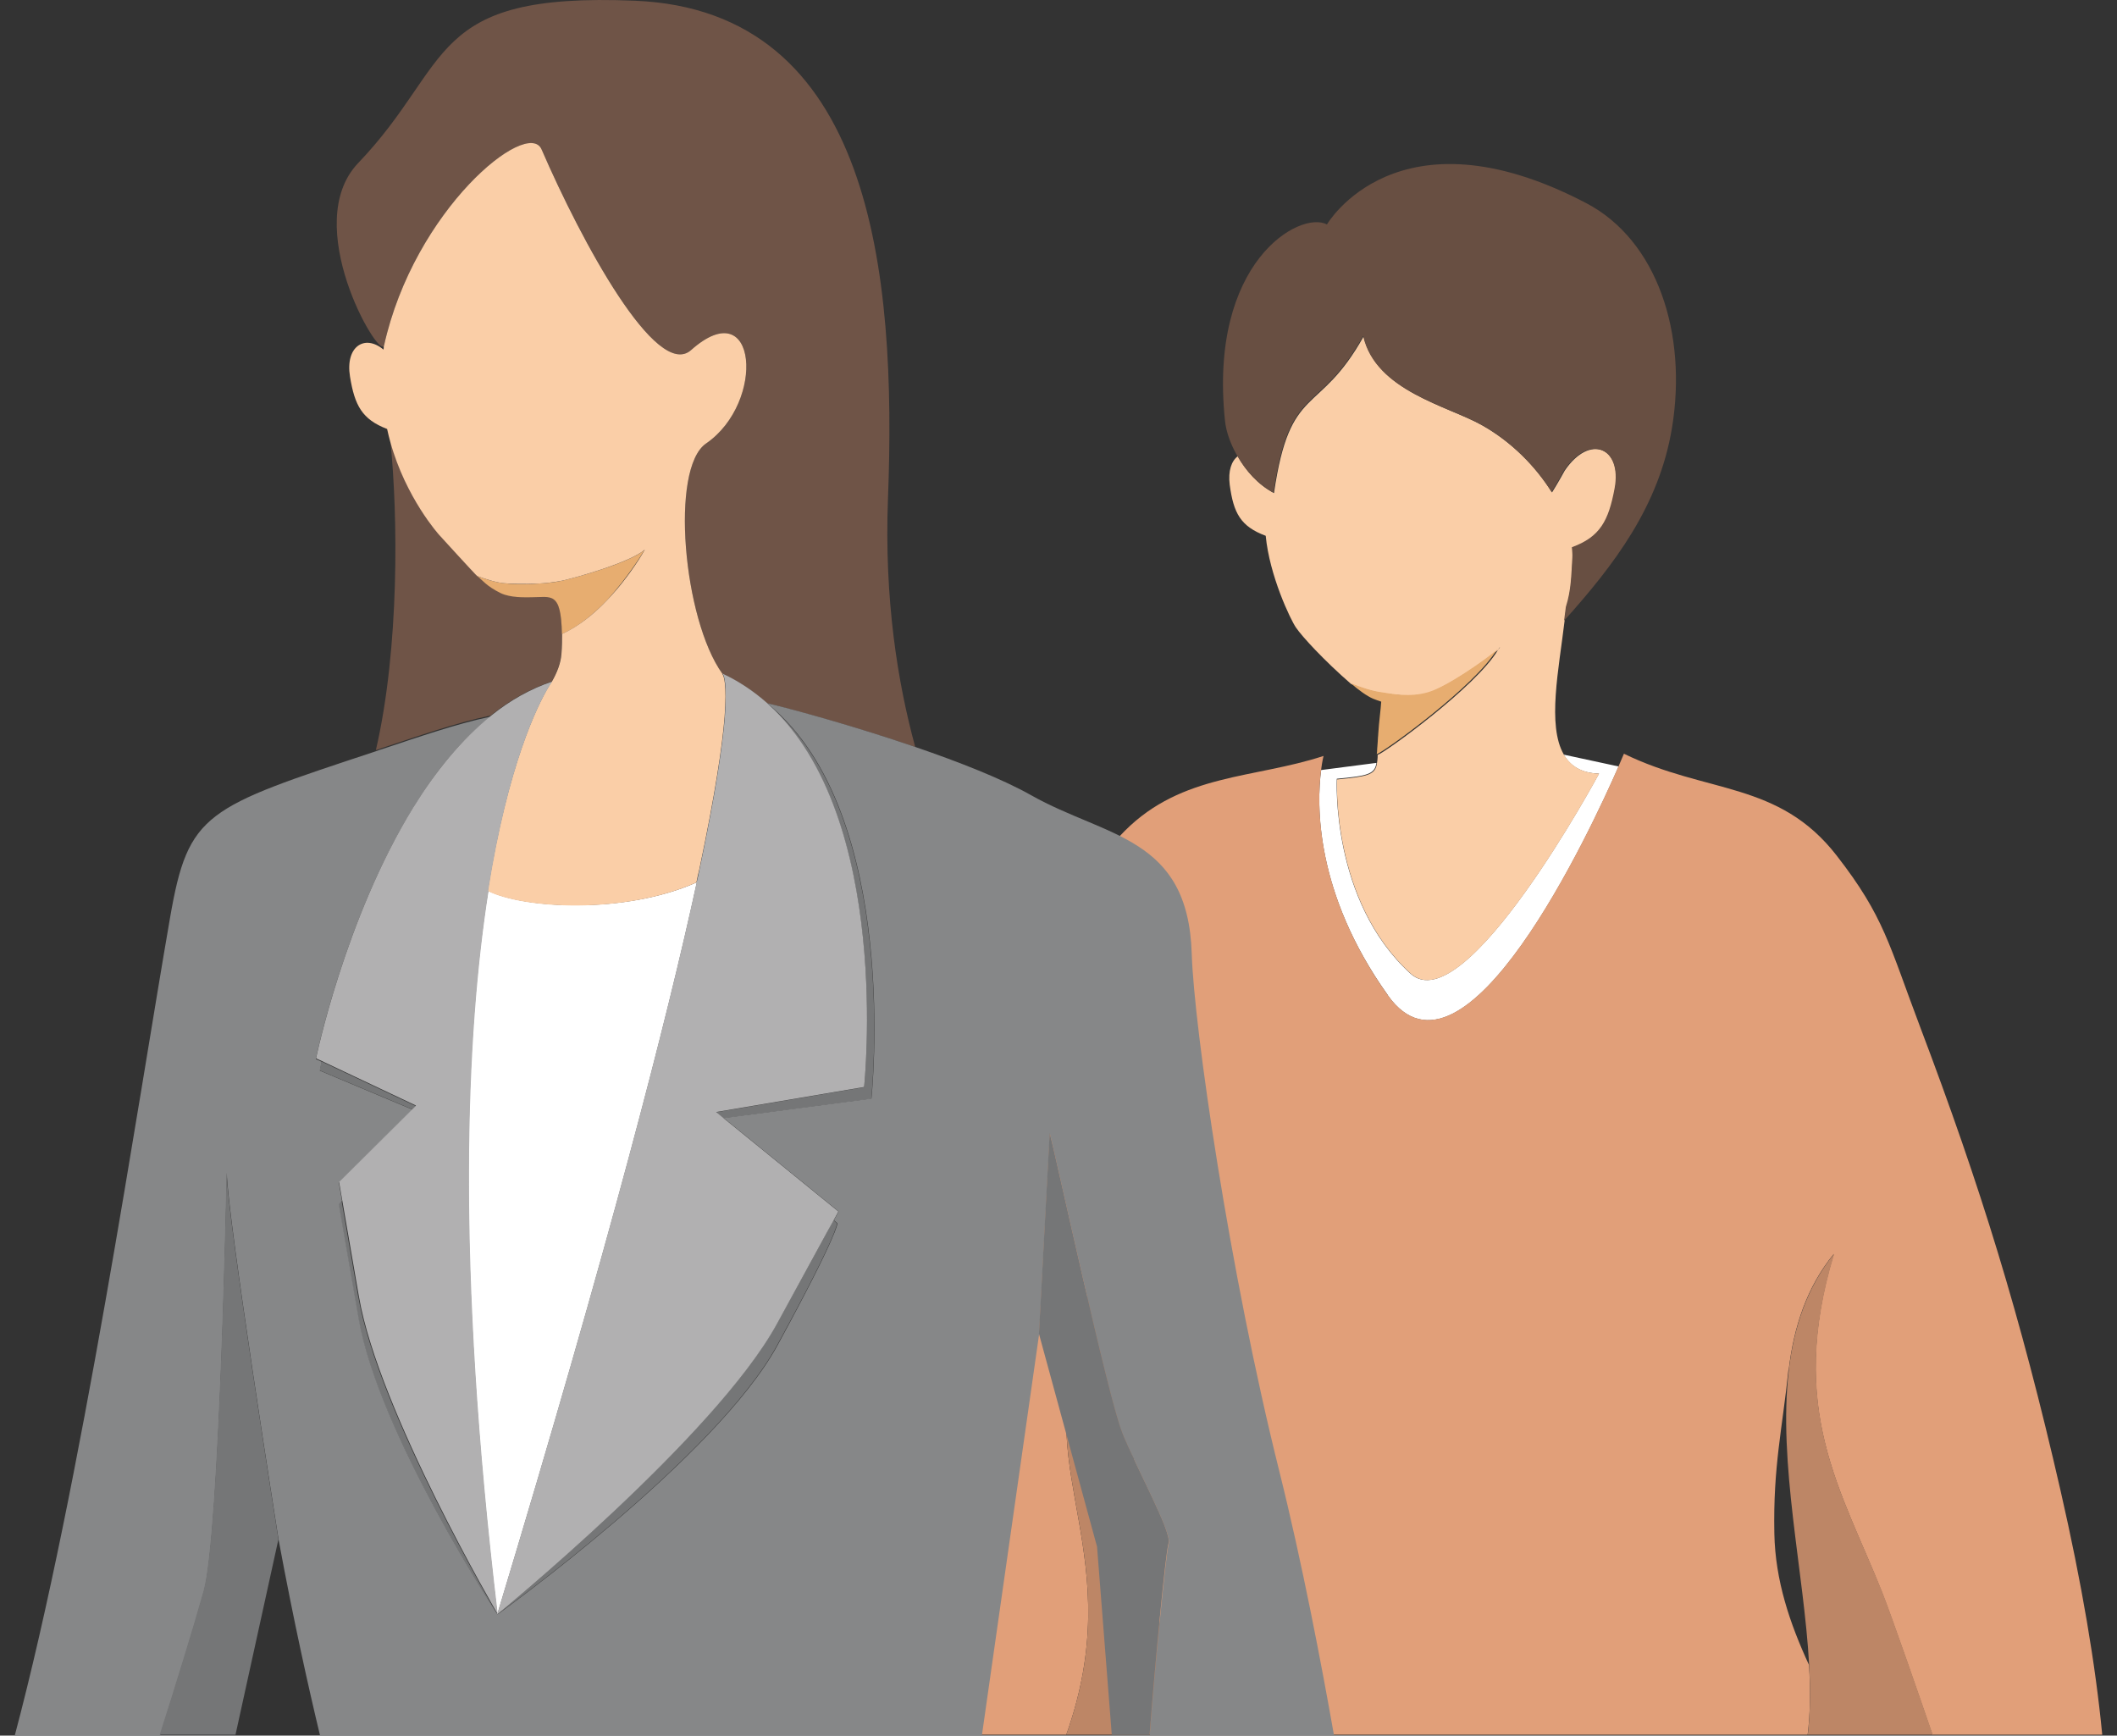 <svg width="111" height="91" viewBox="0 0 111 91" fill="none" xmlns="http://www.w3.org/2000/svg">
<rect x="0" y="0" width="111" height="91" fill="#333333" stroke="none"/>
<g clip-path="url(#clip0_343_2112)">
<path d="M72.775 52.198C76.783 57.823 83.44 43.468 84.869 40.187L81.987 39.565C82.338 40.163 82.912 40.538 83.838 40.562C83.838 40.562 76.807 53.628 73.959 51.05C69.763 47.241 70.092 40.831 70.092 40.831C71.697 40.679 72.06 40.597 72.166 40.034V39.999L69.271 40.374C69.037 42.12 68.908 46.773 72.775 52.187V52.198Z" fill="white"/>
<path d="M72.271 38.663C72.247 38.885 72.236 39.084 72.236 39.26C72.247 39.038 72.271 38.745 72.294 38.44C72.294 38.51 72.294 38.592 72.282 38.663H72.271Z" fill="#FACEA7"/>
<path d="M70.103 40.831C70.103 40.831 69.775 47.241 73.971 51.05C76.818 53.628 83.85 40.561 83.85 40.561C82.924 40.538 82.35 40.151 81.998 39.565C81.108 38.042 81.74 35.053 82.033 32.569L82.127 31.842C82.408 30.952 82.408 30.202 82.467 29.253C82.467 29.077 82.455 28.889 82.444 28.713C83.92 28.174 84.377 27.342 84.682 25.631C85.069 23.487 83.381 22.713 82.045 24.671C82.045 24.671 81.729 25.256 81.377 25.819C80.533 24.471 79.268 23.171 77.697 22.291C75.939 21.295 72.154 20.499 71.498 17.639C69.142 21.87 67.642 20.053 66.799 25.854C65.978 25.421 65.334 24.694 64.9 23.921C64.572 24.167 64.385 24.682 64.478 25.421C64.677 26.897 65.041 27.6 66.365 28.092C66.564 30.19 67.666 32.487 67.947 32.897C68.252 33.354 69.424 34.632 70.842 35.862C71.287 36.038 71.908 36.26 72.447 36.331C72.986 36.401 73.924 36.6 74.885 36.331C75.846 36.05 77.826 34.667 78.541 34.081C78.635 33.928 78.67 33.882 78.623 33.975C78.612 33.999 78.576 34.034 78.541 34.081C77.416 35.991 72.588 39.483 72.236 39.577C72.236 39.776 72.213 39.94 72.189 40.069C72.084 40.62 71.721 40.714 70.115 40.866L70.103 40.831Z" fill="#FACEA7"/>
<path d="M108.035 78.132C105.925 68.921 103.827 62.159 100.698 53.897C99.034 49.502 98.8 48.073 96.304 44.862C93.257 40.936 89.495 41.639 85.147 39.518C85.147 39.518 85.042 39.764 84.866 40.174C83.425 43.456 76.78 57.823 72.772 52.186C68.916 46.772 69.045 42.108 69.268 40.373C69.326 39.905 69.397 39.635 69.397 39.635C65.752 40.831 61.99 40.549 58.978 43.561C56.002 46.538 53.986 52.081 52.967 55.889C51.549 61.186 50.037 63.061 48.326 68.393C45.701 76.538 46.076 82.62 47.681 90.952H55.908C59.19 81.729 54.15 77.077 56.611 70.714C56.834 69.53 57.314 65.874 57.397 64.925C57.478 63.975 57.935 58.034 58.85 54.413L58.147 69.718C59.061 76.058 61.463 82.854 60.807 90.952H94.78C94.921 89.815 94.933 88.585 94.851 87.296C93.843 85.116 93.081 82.866 93.034 80.405C92.964 76.878 93.456 74.909 93.772 71.827C93.772 71.827 93.772 71.827 93.784 71.827C94.054 69.565 94.734 67.479 96.151 65.745C93.679 73.936 96.562 78.132 98.683 83.499C99.187 84.776 100.687 89.101 101.32 90.952H110.226C109.875 87.296 109.16 83.042 108.035 78.132Z" fill="#E19F79"/>
<path d="M58.147 69.718L58.85 54.413C57.936 58.034 57.479 63.976 57.397 64.925C57.315 65.874 56.834 69.53 56.612 70.714C54.151 77.077 59.19 81.718 55.908 90.953H60.795C61.452 82.855 59.049 76.058 58.135 69.718H58.147Z" fill="#BD8666"/>
<path d="M96.16 65.746C94.742 67.492 94.062 69.578 93.793 71.828C93.219 76.715 94.59 82.41 94.859 87.297C94.93 88.586 94.918 89.804 94.789 90.953H101.34C100.707 89.101 99.207 84.777 98.703 83.5C96.57 78.144 93.688 73.937 96.172 65.746H96.16Z" fill="#BD8666"/>
<path d="M66.774 25.831C67.617 20.018 69.118 21.846 71.473 17.616C72.118 20.487 75.915 21.284 77.672 22.268C79.243 23.147 80.508 24.448 81.352 25.795C81.704 25.233 82.02 24.647 82.02 24.647C83.356 22.701 85.055 23.475 84.657 25.608C84.341 27.307 83.895 28.151 82.419 28.69C82.43 28.877 82.454 29.065 82.442 29.229C82.383 30.178 82.383 30.928 82.102 31.819L82.008 32.545C84.634 29.616 86.989 26.545 87.669 22.42C88.477 17.498 86.907 12.6 83.157 10.643C73.243 5.463 69.575 11.768 69.575 11.768C68.168 11.018 63.352 13.725 64.231 22.069C64.289 22.631 64.512 23.264 64.864 23.885C65.297 24.659 65.942 25.385 66.762 25.819L66.774 25.831Z" fill="#684F42"/>
<path d="M78.526 34.046C77.811 34.644 75.831 36.026 74.87 36.296C73.909 36.577 72.971 36.378 72.432 36.296C71.893 36.226 71.272 36.003 70.827 35.827C71.249 36.191 71.67 36.495 71.999 36.636C72.139 36.694 72.28 36.741 72.421 36.788C72.397 37.198 72.303 37.855 72.268 38.441C72.245 38.745 72.233 39.038 72.21 39.261C72.21 39.366 72.198 39.472 72.186 39.542C72.549 39.437 77.378 35.956 78.491 34.046H78.526Z" fill="#E7AD70"/>
<path d="M25.596 46.702C24.412 54.167 23.861 66.132 26.076 84.647C31.959 65.194 34.994 53.405 36.541 46.257C32.733 47.956 27.436 47.628 25.596 46.702Z" fill="white"/>
<path d="M28.171 30.6C27.457 30.635 26.777 30.623 26.402 30.577C26.765 30.612 27.457 30.659 28.171 30.6Z" fill="#836357"/>
<path d="M25.708 37.538C25.708 37.538 25.731 37.538 25.731 37.515C26.704 36.73 27.77 36.12 28.931 35.733C29.2 35.253 29.399 34.749 29.435 34.28C29.47 33.882 29.47 33.53 29.47 33.226C29.411 30.952 28.919 31.292 27.852 31.292C27.513 31.292 26.798 31.339 26.27 31.081C25.52 30.718 25.286 30.378 25.028 30.179C24.934 30.108 23.036 28.023 23.036 28.023C23.036 28.023 21.29 26.089 20.47 23.136C20.868 27.015 20.95 33.964 19.708 39.331C19.825 39.296 19.93 39.261 20.048 39.214C21.782 38.64 23.88 37.901 25.72 37.515L25.708 37.538Z" fill="#6F5447"/>
<path d="M33.811 28.819C33.037 29.498 30.213 30.284 29.463 30.448C29.053 30.541 28.608 30.576 28.174 30.6C27.459 30.659 26.768 30.623 26.404 30.576C25.959 30.53 25.467 30.366 25.021 30.201C25.279 30.401 25.514 30.741 26.264 31.104C26.791 31.35 27.506 31.315 27.846 31.315C28.912 31.315 29.416 30.975 29.463 33.248C30.365 32.838 31.151 32.17 31.807 31.491C32.967 30.237 33.799 28.83 33.799 28.83L33.811 28.819Z" fill="#E7AD70"/>
<path d="M28.394 7.831C30.503 12.671 34.429 19.96 36.234 18.354C39.715 15.26 40.16 21.096 37.019 23.253C35.121 24.553 35.824 32.475 37.875 35.323C38.754 35.733 39.527 36.249 40.218 36.87C41.707 37.233 44.871 38.1 47.988 39.167C47.062 35.78 46.359 31.397 46.559 26.135C47.016 14.299 45.727 0.553 33.293 0.038C22.335 -0.419 23.788 3.319 18.784 8.545C15.714 11.756 19.851 18.799 20.12 18.131C20.12 18.131 20.12 18.131 20.132 18.131C21.714 10.971 27.667 6.178 28.394 7.831Z" fill="#6F5447"/>
<path d="M37.876 35.324C35.825 32.476 35.121 24.554 37.02 23.253C40.161 21.097 39.715 15.261 36.235 18.355C34.43 19.96 30.492 12.671 28.395 7.831C27.668 6.167 21.715 10.972 20.133 18.132C20.133 18.132 20.133 18.132 20.121 18.132C20.121 18.202 20.121 18.273 20.109 18.331C19.113 17.499 18.094 18.179 18.352 19.749C18.598 21.261 18.984 21.988 20.297 22.491C20.344 22.714 20.402 22.937 20.461 23.159C21.281 26.124 23.027 28.046 23.027 28.046C23.027 28.046 24.926 30.132 25.02 30.202C25.453 30.355 25.957 30.531 26.402 30.577C26.766 30.613 27.445 30.636 28.172 30.601C28.606 30.577 29.051 30.531 29.461 30.448C30.223 30.285 33.035 29.488 33.809 28.82C33.809 28.82 33.059 30.191 31.817 31.48C31.16 32.171 30.364 32.828 29.473 33.238C29.473 33.542 29.473 33.882 29.438 34.292C29.403 34.761 29.215 35.253 28.934 35.745C28.934 35.745 28.934 35.745 28.91 35.769C28.887 35.804 28.817 35.898 28.735 36.05C28.195 36.964 26.637 40.035 25.57 46.714C27.399 47.64 32.707 47.968 36.516 46.269C36.563 46.035 36.61 45.8 36.668 45.578C37.524 41.523 37.876 39.062 37.993 37.585C38.122 35.851 37.946 35.441 37.887 35.359C37.887 35.359 37.887 35.347 37.876 35.335V35.324Z" fill="#FACEA7"/>
<path d="M26.064 84.648C26.064 84.648 37.513 76.445 40.736 70.55C43.959 64.656 43.888 64.14 43.888 64.14L43.701 63.976C43.373 64.585 42.587 66.015 40.724 69.413C37.501 75.308 26.052 84.648 26.052 84.648H26.064Z" fill="#757677"/>
<path d="M45.305 57.003L37.547 58.316L37.934 58.632L45.68 57.613C45.68 57.613 47.285 42.694 40.277 36.941C46.828 42.882 45.305 57.015 45.305 57.015V57.003Z" fill="#757677"/>
<path d="M37.9 35.347C37.959 35.429 38.135 35.839 38.006 37.574C37.889 39.05 37.537 41.511 36.681 45.566C36.635 45.8 36.588 46.023 36.529 46.257C34.982 53.406 31.947 65.183 26.064 84.648C26.064 84.648 37.514 75.308 40.736 69.414C42.6 66.015 43.373 64.574 43.713 63.976C43.959 63.531 43.959 63.519 43.959 63.519L37.935 58.621L37.549 58.304L45.307 56.992C45.307 56.992 46.83 42.847 40.279 36.917C40.256 36.894 40.244 36.87 40.221 36.859C39.529 36.249 38.756 35.722 37.877 35.312C37.877 35.312 37.877 35.324 37.889 35.335L37.9 35.347Z" fill="#B1B0B1"/>
<path d="M16.857 55.655C16.799 55.948 16.764 56.124 16.764 56.124L21.615 58.163L21.791 57.987L16.857 55.655Z" fill="#757677"/>
<path d="M18.784 68.007C18.303 65.23 18.046 63.742 17.905 62.933L17.741 63.109L18.784 69.121C19.827 75.132 26.061 84.625 26.061 84.625C26.061 84.625 19.827 74.007 18.784 67.984V68.007Z" fill="#757677"/>
<path d="M69.939 90.952C69.306 87.355 68.287 81.987 67.08 77.147C64.455 66.647 62.603 53.827 62.486 50.007C62.298 43.854 58.021 43.925 54.072 41.698C52.536 40.831 50.286 39.952 48.001 39.167C44.884 38.1 41.708 37.221 40.231 36.87C40.255 36.893 40.267 36.917 40.29 36.928C47.298 42.682 45.692 57.6 45.692 57.6L37.946 58.62L43.97 63.518C43.97 63.518 43.97 63.518 43.724 63.975L43.911 64.139C43.911 64.139 43.97 64.655 40.759 70.55C37.536 76.444 26.086 84.647 26.086 84.647C26.086 84.647 19.852 75.155 18.809 69.144L17.766 63.132L17.93 62.956C17.766 62.018 17.766 62.007 17.766 62.007L21.621 58.175L16.77 56.136C16.77 56.136 16.805 55.971 16.863 55.667L16.559 55.526C16.559 55.526 18.059 48.225 21.633 42.401C22.782 40.526 24.141 38.815 25.747 37.549C25.747 37.549 25.723 37.549 25.723 37.573C23.883 37.96 21.785 38.698 20.051 39.272C19.934 39.307 19.828 39.342 19.711 39.389C10.758 42.354 9.879 42.577 8.918 48.108C7.242 57.764 4.242 77.956 0.773 90.999H8.391C9.246 88.316 10.149 85.386 10.688 83.464C11.531 80.441 11.895 61.491 11.895 61.491C11.895 63.6 14.613 80.757 14.613 80.757C15.399 84.999 16.184 88.515 16.782 90.999H51.482L54.482 69.964L55.044 59.429C55.314 60.401 58.091 73.245 58.841 75.12C59.591 76.995 61.466 80.37 61.279 80.933C61.138 81.366 60.552 87.437 60.283 90.987H69.951L69.939 90.952Z" fill="#868788"/>
<path d="M25.596 46.702C26.651 40.034 28.209 36.952 28.76 36.038C28.854 35.886 28.913 35.792 28.936 35.757C28.936 35.745 28.959 35.733 28.959 35.733C27.799 36.12 26.733 36.729 25.76 37.514C24.166 38.792 22.795 40.503 21.647 42.366C18.072 48.19 16.572 55.491 16.572 55.491L16.877 55.632L21.811 57.964L21.635 58.14L17.779 61.972C17.779 61.972 17.779 61.972 17.943 62.921C18.084 63.73 18.342 65.218 18.822 67.995C19.865 74.007 26.1 84.636 26.1 84.636C23.885 66.12 24.448 54.155 25.619 46.69L25.596 46.702Z" fill="#B1B0B1"/>
<path d="M58.833 75.085C58.083 73.21 55.306 60.366 55.036 59.393L54.474 69.928L57.521 81.096L58.294 90.964H60.275C60.544 87.413 61.119 81.342 61.271 80.909C61.459 80.346 59.583 76.971 58.833 75.096V75.085Z" fill="#757677"/>
<path d="M10.672 83.418C10.133 85.34 9.231 88.269 8.375 90.953H12.348L14.598 80.71C14.598 80.71 11.88 63.554 11.88 61.445C11.88 61.445 11.516 80.394 10.672 83.418Z" fill="#757677"/>
</g>
<defs>
<clipPath id="clip0_343_2112">
<rect width="109.453" height="90.999" fill="white" transform="translate(0.773 -0)"/>
</clipPath>
</defs>
</svg>
